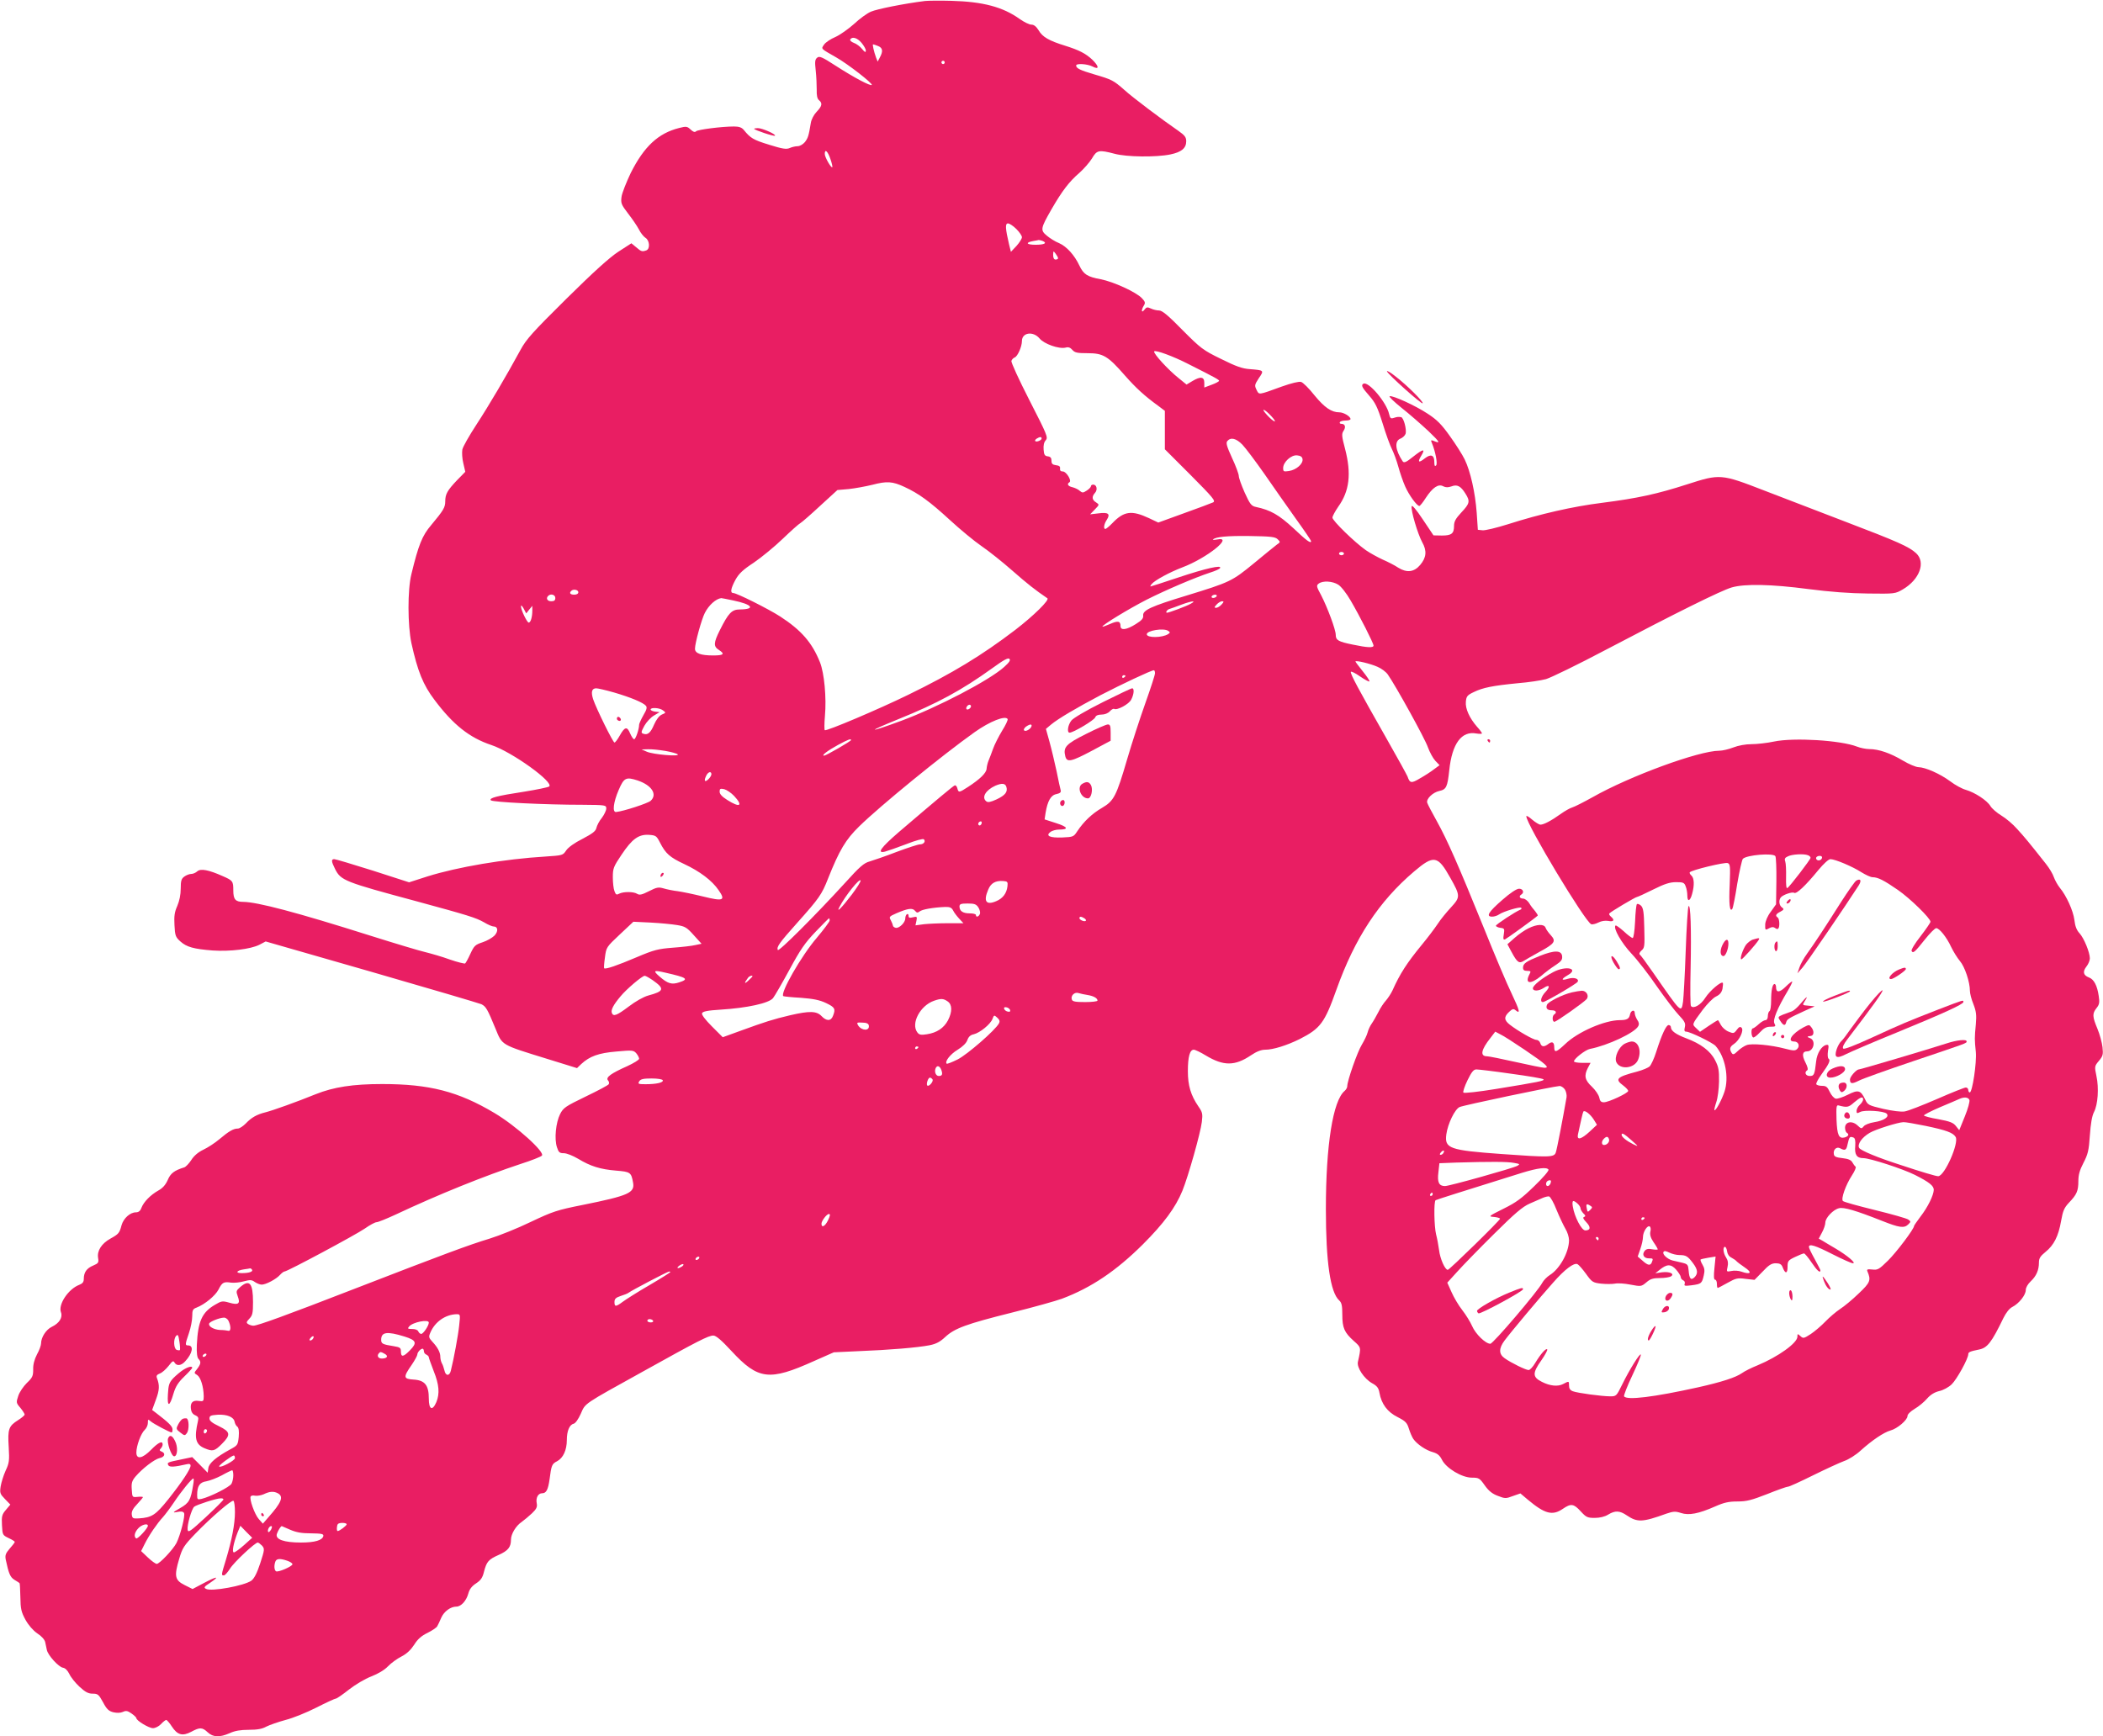 <?xml version="1.0" standalone="no"?>
<!DOCTYPE svg PUBLIC "-//W3C//DTD SVG 20010904//EN"
 "http://www.w3.org/TR/2001/REC-SVG-20010904/DTD/svg10.dtd">
<svg version="1.0" xmlns="http://www.w3.org/2000/svg"
 width="1280pt" height="1057pt" viewBox="0 0 1280 1057"
 preserveAspectRatio="xMidYMid meet">
<g transform="translate(0,1057) scale(0.1,-0.1)"
fill="#e91e63" stroke="none">
<path d="M5630 10564 c-128 -16 -292 -49 -329 -65 -24 -10 -70 -44 -103 -75
-34 -30 -84 -66 -113 -79 -29 -12 -60 -33 -69 -46 -19 -28 -23 -23 73 -78 71
-40 225 -160 217 -168 -8 -8 -105 43 -220 117 -83 54 -99 60 -112 49 -14 -11
-15 -25 -9 -79 4 -36 6 -88 6 -116 -1 -35 3 -55 14 -64 22 -18 19 -36 -15 -71
-17 -18 -32 -47 -35 -68 -13 -79 -17 -91 -36 -116 -12 -14 -31 -25 -44 -25
-13 0 -35 -5 -48 -11 -20 -9 -43 -6 -126 20 -97 30 -113 40 -153 89 -13 16
-29 22 -60 22 -76 0 -221 -19 -231 -29 -8 -8 -18 -4 -33 10 -21 20 -27 21 -70
10 -128 -32 -214 -113 -295 -274 -27 -57 -53 -122 -56 -145 -5 -39 -2 -47 40
-102 25 -32 55 -76 66 -97 10 -21 29 -44 40 -51 25 -15 29 -67 5 -76 -25 -9
-31 -8 -62 19 l-29 24 -79 -51 c-55 -36 -152 -124 -317 -287 -204 -202 -244
-246 -279 -311 -86 -158 -193 -340 -269 -456 -43 -66 -82 -134 -85 -151 -3
-18 -1 -55 6 -83 l12 -52 -50 -51 c-59 -62 -72 -85 -72 -129 0 -37 -11 -55
-86 -145 -54 -63 -77 -120 -120 -298 -24 -96 -23 -311 0 -420 38 -171 71 -254
141 -346 113 -151 213 -230 345 -274 127 -42 387 -230 352 -253 -8 -5 -75 -19
-150 -31 -170 -26 -218 -39 -204 -53 11 -11 328 -27 560 -27 139 -1 142 -2
142 -23 0 -11 -12 -37 -27 -57 -16 -19 -30 -47 -33 -61 -4 -19 -23 -34 -84
-66 -50 -25 -87 -52 -100 -71 -20 -30 -22 -30 -125 -37 -251 -15 -537 -64
-719 -121 l-112 -36 -220 71 c-121 38 -227 70 -235 70 -20 0 -19 -13 5 -61 35
-69 59 -78 490 -194 320 -87 366 -101 417 -130 23 -14 49 -25 58 -25 26 0 29
-29 5 -55 -13 -13 -45 -32 -73 -41 -45 -15 -51 -21 -74 -70 -13 -29 -28 -56
-32 -59 -5 -2 -47 8 -93 24 -46 17 -113 36 -149 45 -35 8 -185 53 -334 100
-452 143 -688 205 -775 206 -47 0 -60 15 -60 70 0 56 -3 60 -65 87 -85 38
-134 47 -154 29 -10 -9 -26 -16 -37 -16 -11 0 -30 -7 -42 -16 -18 -13 -22 -25
-22 -73 0 -38 -8 -75 -21 -106 -17 -38 -20 -62 -17 -117 3 -64 7 -73 36 -99
38 -34 81 -46 197 -55 106 -7 230 8 284 35 l38 20 644 -185 c354 -102 655
-191 669 -197 28 -14 37 -30 86 -149 42 -102 30 -96 312 -183 l184 -57 26 25
c51 47 105 67 214 76 97 9 104 8 121 -11 9 -11 17 -26 17 -33 0 -7 -33 -27
-72 -45 -99 -44 -132 -68 -118 -86 7 -7 9 -18 5 -24 -3 -6 -67 -40 -140 -75
-124 -60 -136 -68 -156 -107 -26 -52 -36 -151 -19 -202 10 -31 16 -36 42 -36
17 0 55 -15 87 -34 76 -46 135 -64 231 -72 87 -7 92 -11 103 -72 12 -63 -25
-80 -307 -137 -155 -31 -180 -39 -315 -103 -80 -39 -193 -84 -251 -102 -126
-38 -284 -97 -816 -303 -425 -165 -596 -227 -622 -227 -10 0 -24 5 -32 10 -12
8 -11 13 8 33 19 20 22 34 22 101 0 115 -21 140 -77 92 -26 -23 -27 -26 -16
-57 17 -45 5 -55 -51 -39 -42 12 -48 11 -88 -13 -79 -46 -103 -101 -110 -244
-2 -48 2 -77 10 -85 17 -17 15 -31 -8 -61 -20 -25 -20 -25 1 -38 21 -15 38
-71 39 -128 0 -31 -2 -33 -30 -29 -37 6 -53 -11 -48 -49 2 -18 11 -32 26 -38
18 -8 22 -15 17 -35 -24 -104 -15 -143 40 -166 50 -21 61 -18 105 26 56 56 53
74 -17 108 -42 20 -58 33 -58 47 0 17 8 20 50 23 57 3 98 -14 103 -43 2 -11 9
-25 17 -30 8 -7 11 -27 8 -62 -5 -49 -7 -52 -52 -76 -86 -47 -129 -84 -133
-114 l-4 -28 -47 48 -47 47 -71 -15 c-79 -16 -84 -18 -74 -35 7 -12 39 -10
108 6 20 5 27 2 27 -8 0 -21 -54 -102 -136 -205 -77 -96 -100 -111 -179 -116
-36 -2 -40 0 -43 24 -2 18 7 36 33 63 19 20 35 40 35 42 0 3 -15 4 -33 2 -32
-3 -32 -3 -35 45 -3 39 1 53 23 79 42 49 115 105 146 112 32 6 39 30 12 40
-12 5 -14 9 -5 18 7 7 12 18 12 25 0 25 -26 13 -70 -32 -53 -54 -90 -61 -90
-17 0 41 28 117 51 138 10 9 19 28 19 42 0 23 1 24 17 10 17 -15 117 -68 128
-68 3 0 5 9 5 19 0 18 -23 41 -99 99 l-25 19 23 63 c22 59 23 88 6 132 -5 13
0 20 18 27 14 5 37 26 53 46 23 30 29 34 36 21 13 -23 41 -20 65 7 45 48 54
97 18 97 -19 0 -19 5 5 75 11 32 20 78 20 102 0 38 4 45 26 53 51 20 114 72
134 110 22 44 32 49 77 42 18 -2 53 1 77 8 38 10 48 10 67 -4 13 -9 32 -16 42
-16 25 0 88 33 111 59 11 12 23 21 28 21 17 0 433 223 488 261 31 22 63 39 72
39 9 0 61 21 115 46 266 125 540 235 763 309 63 20 121 43 128 50 22 20 -156
181 -289 260 -220 131 -395 176 -683 176 -178 0 -295 -18 -405 -62 -113 -46
-261 -99 -305 -110 -53 -13 -86 -32 -120 -68 -17 -17 -38 -31 -49 -31 -26 0
-54 -16 -112 -65 -27 -23 -72 -52 -98 -64 -31 -15 -57 -37 -73 -63 -14 -21
-33 -41 -42 -44 -61 -19 -84 -36 -101 -77 -13 -29 -30 -49 -57 -64 -48 -27
-89 -69 -103 -105 -7 -20 -18 -28 -34 -28 -35 0 -75 -36 -87 -78 -13 -49 -18
-54 -68 -82 -54 -30 -82 -74 -75 -117 5 -29 2 -33 -30 -47 -39 -16 -57 -41
-57 -81 0 -19 -7 -28 -27 -36 -67 -25 -130 -120 -112 -167 12 -32 -10 -67 -56
-89 -35 -17 -65 -64 -65 -101 0 -12 -11 -42 -25 -67 -16 -31 -24 -62 -23 -91
0 -40 -4 -50 -39 -83 -21 -21 -45 -56 -52 -79 -13 -39 -13 -42 13 -72 14 -17
26 -36 26 -41 0 -5 -18 -20 -40 -34 -57 -36 -64 -54 -57 -163 5 -84 3 -98 -19
-145 -13 -29 -26 -71 -30 -95 -6 -40 -4 -46 26 -77 l33 -34 -27 -32 c-24 -28
-27 -39 -24 -93 3 -60 4 -61 41 -79 20 -9 37 -20 37 -23 0 -4 -14 -22 -31 -41
-25 -29 -29 -41 -24 -67 18 -85 27 -107 53 -123 15 -9 29 -18 31 -20 2 -1 4
-40 5 -85 1 -72 5 -90 31 -138 19 -34 46 -65 72 -83 25 -16 45 -38 48 -53 3
-13 7 -34 10 -47 6 -33 72 -105 98 -109 14 -2 28 -16 39 -38 9 -20 37 -55 62
-78 35 -32 53 -42 80 -42 32 0 37 -5 63 -52 22 -42 35 -54 62 -61 22 -5 43 -5
59 2 19 9 29 7 53 -10 16 -11 29 -24 29 -28 0 -15 76 -61 101 -61 14 0 36 11
49 25 13 14 27 25 32 25 4 0 20 -18 34 -40 34 -52 65 -60 118 -32 52 28 67 28
100 -3 33 -31 74 -32 135 -5 30 14 65 20 115 20 52 0 81 5 108 20 20 10 72 28
116 40 44 11 128 45 187 75 59 30 113 55 119 55 6 0 42 25 80 55 40 31 97 65
136 80 41 16 80 39 101 61 19 20 56 47 82 60 33 17 57 40 78 72 21 34 44 54
81 72 28 14 55 32 59 40 5 8 16 32 25 53 17 38 57 67 92 67 28 0 60 35 72 78
7 27 21 46 47 63 29 19 40 34 49 72 16 61 27 74 90 102 56 25 74 47 74 92 0
35 30 85 66 109 15 11 43 34 62 52 27 26 33 38 29 60 -7 34 8 62 33 62 25 0
36 22 45 85 11 85 14 94 46 110 37 20 59 68 59 129 0 55 16 93 41 99 12 3 29
28 44 61 29 66 10 53 380 258 336 187 397 218 427 218 16 0 49 -28 110 -94
163 -176 230 -184 503 -61 l120 53 150 7 c186 7 363 22 433 36 40 8 64 21 95
50 57 53 127 79 407 149 132 33 268 71 303 84 179 67 331 170 493 331 127 127
199 224 241 327 35 86 110 351 118 418 6 50 4 59 -21 95 -46 67 -64 127 -64
214 0 89 12 131 36 131 9 0 42 -16 73 -35 108 -65 177 -65 275 1 34 23 62 34
87 34 48 0 131 26 210 65 125 64 151 97 223 300 113 316 259 538 473 720 120
102 144 98 220 -38 62 -110 62 -118 5 -180 -27 -29 -64 -74 -82 -102 -18 -27
-61 -84 -95 -125 -92 -112 -134 -177 -180 -280 -9 -19 -27 -46 -39 -60 -13
-14 -34 -45 -46 -70 -13 -25 -31 -57 -41 -71 -10 -14 -21 -38 -25 -54 -4 -16
-20 -49 -35 -74 -26 -41 -89 -220 -89 -254 0 -8 -7 -20 -16 -28 -71 -59 -114
-330 -114 -719 0 -323 27 -507 81 -556 15 -14 19 -31 19 -86 0 -81 12 -109 70
-161 45 -40 45 -38 25 -127 -8 -34 37 -102 86 -130 30 -16 40 -29 45 -58 12
-68 48 -117 110 -148 49 -25 58 -35 69 -70 7 -23 19 -51 27 -63 23 -33 78 -70
120 -81 27 -8 41 -19 55 -47 26 -51 121 -108 181 -108 43 0 48 -3 79 -47 24
-34 47 -52 80 -64 43 -17 49 -17 91 -1 l46 16 45 -38 c104 -87 150 -99 213
-56 50 34 66 32 109 -15 33 -36 41 -40 85 -40 31 0 61 7 82 20 43 26 70 25
114 -5 64 -43 95 -42 241 11 42 14 54 15 88 4 48 -16 107 -5 209 40 54 24 83
30 135 30 56 0 86 8 181 45 62 25 119 45 126 45 7 -1 76 31 153 69 77 38 162
77 189 87 27 9 72 37 101 64 70 63 140 110 181 122 42 11 104 64 104 88 0 11
18 28 44 44 24 14 58 42 75 62 22 25 46 39 74 46 24 5 57 23 76 41 31 30 101
156 101 184 0 12 11 17 66 28 50 10 76 43 148 192 16 32 36 58 54 67 41 21 82
73 82 103 0 15 12 36 30 53 34 32 50 68 50 114 0 26 8 39 40 65 51 41 79 96
95 189 11 62 19 80 48 111 47 49 57 71 57 131 0 38 8 67 31 111 27 52 33 75
39 167 5 71 13 119 25 142 24 46 31 146 15 220 -12 58 -12 60 15 92 24 29 27
38 22 83 -3 28 -17 79 -31 113 -31 74 -32 92 -5 126 17 21 19 34 13 73 -9 63
-29 102 -60 113 -34 13 -39 35 -15 66 12 15 21 37 21 50 0 36 -36 124 -63 153
-17 18 -27 43 -31 80 -7 57 -49 149 -89 197 -13 16 -29 45 -36 64 -6 19 -28
56 -49 82 -104 132 -131 164 -174 211 -25 29 -69 66 -96 82 -28 17 -58 43 -67
58 -21 35 -95 83 -150 99 -22 6 -65 29 -95 52 -62 46 -151 85 -193 86 -15 0
-58 18 -95 40 -75 45 -147 70 -204 70 -21 0 -55 7 -75 15 -100 39 -385 56
-505 31 -42 -9 -104 -16 -137 -16 -37 0 -80 -8 -111 -20 -28 -11 -67 -20 -86
-20 -123 0 -544 -154 -771 -283 -54 -30 -109 -58 -123 -62 -14 -4 -46 -22 -71
-40 -57 -41 -103 -65 -123 -65 -8 0 -31 14 -51 31 -19 17 -35 26 -35 20 0 -48
358 -643 395 -657 7 -3 27 2 43 10 19 10 42 13 61 10 33 -7 41 5 16 26 -8 7
-13 15 -10 19 5 9 160 101 169 101 4 0 48 20 98 45 70 35 102 45 140 45 43 0
50 -3 58 -26 6 -14 10 -39 10 -55 0 -41 17 -36 29 9 15 53 13 97 -4 112 -8 7
-13 16 -10 20 8 13 213 63 231 56 15 -6 16 -19 12 -129 -6 -118 0 -174 16
-149 4 6 18 75 30 153 13 77 29 146 34 151 24 24 186 37 198 16 4 -7 7 -75 6
-152 l-2 -141 -32 -45 c-20 -26 -33 -58 -34 -77 -1 -37 0 -37 27 -22 14 7 24
7 33 0 7 -6 16 -8 19 -4 11 10 8 61 -3 68 -16 10 -12 21 16 35 22 12 24 16 10
26 -17 12 -21 42 -8 60 11 16 70 37 82 29 14 -9 70 44 147 138 33 40 63 67 74
67 28 0 135 -45 189 -80 26 -16 56 -30 68 -30 32 0 69 -19 153 -77 74 -51 199
-173 199 -194 0 -5 -27 -45 -61 -89 -34 -43 -58 -83 -54 -89 9 -16 19 -8 81
70 30 38 61 69 69 69 19 0 64 -56 91 -115 13 -27 37 -66 53 -85 30 -35 61
-128 61 -182 0 -15 9 -51 21 -80 17 -44 20 -66 15 -123 -8 -83 -8 -93 0 -169
6 -63 -21 -246 -37 -246 -5 0 -9 7 -9 15 0 8 -7 15 -15 15 -8 0 -86 -31 -175
-70 -88 -38 -177 -73 -198 -76 -23 -3 -72 3 -130 16 -88 21 -94 23 -110 58
-27 56 -42 60 -105 28 -30 -15 -63 -26 -73 -24 -11 2 -27 20 -37 41 -14 30
-22 37 -46 37 -17 0 -33 4 -36 10 -3 5 12 33 33 62 44 60 55 85 42 93 -6 4 -7
24 -4 47 6 35 5 40 -11 37 -28 -6 -56 -51 -61 -100 -9 -82 -13 -89 -39 -89
-25 0 -35 23 -15 35 6 4 2 22 -11 47 -23 45 -19 68 10 68 40 0 55 65 19 80
-22 8 -21 11 4 14 19 2 21 29 4 51 -14 19 -14 19 -51 0 -69 -38 -100 -85 -55
-85 26 0 37 -27 19 -45 -12 -12 -23 -12 -73 1 -86 23 -205 34 -235 22 -14 -5
-39 -21 -54 -36 -23 -22 -29 -24 -37 -12 -15 24 -12 38 14 55 33 22 62 83 46
99 -8 8 -16 5 -29 -13 -17 -23 -21 -23 -50 -11 -18 7 -39 26 -47 41 -8 16 -16
29 -18 29 -2 0 -28 -16 -56 -35 l-53 -36 -23 22 c-26 25 -28 20 39 111 28 37
64 74 82 82 23 11 34 25 39 47 3 18 4 34 2 36 -10 11 -79 -48 -106 -90 -28
-45 -73 -70 -88 -51 -4 5 -5 108 -2 229 5 235 0 398 -13 378 -4 -7 -12 -130
-17 -275 -5 -145 -13 -282 -16 -305 -11 -72 -9 -73 -182 176 -40 58 -77 108
-82 111 -5 3 0 14 11 24 19 16 20 26 17 136 -2 97 -6 123 -20 137 -10 9 -21
13 -25 9 -4 -4 -9 -52 -11 -106 -3 -59 -9 -100 -15 -100 -5 0 -30 18 -54 41
-25 22 -47 38 -50 35 -16 -15 36 -106 97 -171 36 -38 106 -128 155 -200 50
-71 109 -149 133 -174 36 -38 42 -50 37 -73 -5 -21 -3 -28 8 -28 23 0 161 -67
179 -87 59 -67 83 -192 54 -279 -17 -51 -54 -119 -61 -112 -2 2 3 24 11 48 9
25 16 81 17 126 1 69 -3 90 -24 130 -28 56 -88 101 -177 134 -61 23 -92 45
-92 67 0 7 -6 13 -14 13 -15 0 -42 -58 -76 -165 -12 -38 -30 -77 -39 -86 -9
-9 -43 -23 -76 -32 -126 -33 -138 -46 -85 -85 17 -13 30 -27 30 -33 0 -13
-119 -69 -148 -69 -17 0 -24 7 -28 29 -4 17 -24 46 -45 66 -43 40 -49 67 -24
115 l16 30 -51 0 c-27 0 -50 4 -50 9 0 16 70 71 98 76 108 21 272 98 293 138
7 12 5 24 -6 39 -8 13 -15 31 -15 41 0 24 -24 17 -29 -9 -5 -26 -19 -34 -62
-34 -92 0 -257 -72 -333 -146 -53 -50 -66 -54 -66 -20 0 32 -12 39 -36 21 -26
-20 -42 -18 -49 5 -3 11 -14 20 -24 20 -18 0 -112 54 -161 92 -36 28 -37 48
-5 78 20 19 27 21 40 10 30 -25 25 -2 -24 101 -28 57 -104 237 -169 399 -160
394 -223 536 -286 650 -29 52 -56 103 -59 113 -8 23 33 63 73 72 43 9 50 24
61 126 17 163 75 241 165 224 19 -3 34 -3 34 1 0 3 -13 22 -30 40 -46 53 -72
110 -68 152 3 33 8 40 48 59 55 27 115 39 268 54 64 5 142 17 172 25 30 9 195
89 365 179 424 223 700 360 765 379 79 23 240 20 468 -10 131 -17 252 -26 362
-27 164 -2 165 -2 213 26 101 60 139 164 80 219 -43 40 -113 71 -433 193 -162
62 -384 147 -492 189 -263 102 -269 102 -468 38 -183 -59 -301 -85 -520 -113
-176 -22 -374 -67 -571 -130 -70 -22 -140 -39 -156 -37 l-28 3 -7 104 c-9 122
-38 252 -73 324 -14 29 -54 92 -90 142 -51 72 -79 100 -136 137 -74 49 -212
112 -231 106 -6 -2 27 -34 73 -71 46 -36 120 -101 164 -142 72 -69 76 -78 26
-57 -11 4 -13 1 -6 -14 22 -53 36 -127 26 -137 -8 -8 -11 -2 -11 21 0 42 -21
50 -56 23 -39 -31 -48 -26 -24 14 28 46 13 44 -50 -6 -41 -33 -54 -38 -62 -28
-46 69 -52 124 -14 139 13 5 27 18 31 29 8 26 -12 101 -28 102 -19 2 -21 2
-44 -5 -18 -6 -22 -2 -28 23 -15 71 -127 203 -157 185 -15 -9 -8 -23 36 -73
36 -41 50 -68 81 -167 20 -66 46 -137 57 -158 11 -22 29 -70 39 -107 10 -37
29 -92 42 -121 23 -52 71 -118 86 -118 4 0 22 22 39 49 42 64 77 87 106 71 16
-8 29 -8 50 -1 35 14 57 2 85 -43 30 -47 27 -61 -24 -115 -35 -38 -45 -55 -45
-83 0 -46 -15 -58 -74 -58 l-51 1 -65 97 c-41 62 -66 90 -68 80 -5 -27 37
-168 64 -218 30 -53 26 -94 -12 -139 -37 -44 -81 -49 -133 -17 -22 15 -66 37
-96 50 -30 14 -76 39 -102 57 -67 47 -203 179 -203 198 0 9 16 38 35 66 69 96
81 201 42 352 -21 79 -22 92 -9 111 15 23 9 42 -14 42 -8 0 -12 5 -9 10 3 6
19 10 36 10 16 0 29 4 29 9 0 16 -42 41 -68 41 -48 0 -90 29 -151 103 -33 42
-70 79 -82 82 -12 4 -58 -7 -117 -28 -146 -53 -138 -52 -154 -20 -13 26 -12
31 14 71 33 48 32 48 -55 55 -45 3 -83 16 -175 62 -111 54 -123 64 -235 176
-86 88 -123 119 -142 119 -13 0 -36 5 -50 12 -22 10 -27 9 -40 -8 -18 -23 -20
-2 -3 26 10 16 9 23 -12 45 -35 37 -173 100 -250 115 -82 15 -105 30 -130 83
-30 64 -78 117 -124 137 -23 9 -56 30 -74 45 -41 34 -39 44 28 161 64 111 108
169 170 222 27 24 61 63 76 87 30 52 42 54 138 29 73 -20 254 -22 340 -4 67
14 96 38 96 80 0 25 -9 36 -47 63 -99 68 -281 205 -330 250 -66 58 -76 63
-182 94 -85 25 -111 37 -111 54 0 15 69 10 100 -6 42 -22 40 1 -2 42 -41 38
-80 58 -166 85 -97 30 -137 53 -160 93 -15 24 -29 35 -44 35 -13 0 -44 15 -71
34 -103 74 -225 106 -417 111 -69 2 -141 1 -160 -1z m-386 -255 c14 -17 26
-38 26 -47 -1 -13 -6 -11 -23 10 -12 15 -35 32 -50 37 -16 6 -25 15 -22 21 12
19 43 10 69 -21z m100 -19 c29 -11 32 -32 11 -70 l-13 -25 -10 25 c-13 36 -23
80 -18 80 3 0 16 -4 30 -10z m406 -100 c0 -5 -4 -10 -10 -10 -5 0 -10 5 -10
10 0 6 5 10 10 10 6 0 10 -4 10 -10z m-696 -587 c9 -25 14 -48 12 -51 -7 -7
-46 61 -46 81 0 33 18 17 34 -30z m1132 -427 c19 -19 34 -41 34 -50 0 -9 -15
-33 -33 -53 l-34 -36 -11 44 c-23 98 -25 129 -7 129 9 0 32 -15 51 -34z m158
-72 c33 -13 14 -24 -41 -24 -57 0 -64 14 -13 23 14 2 28 5 32 6 3 0 13 -2 22
-5z m96 -106 c0 -4 -7 -8 -15 -8 -10 0 -15 10 -15 28 1 26 1 26 15 8 8 -11 15
-23 15 -28z m-113 -488 c28 -34 119 -66 159 -56 17 5 29 0 41 -14 15 -17 30
-20 94 -20 94 0 123 -18 226 -136 67 -76 119 -124 206 -187 l37 -28 0 -117 0
-117 156 -156 c138 -139 154 -158 138 -167 -11 -5 -90 -35 -177 -66 l-157 -57
-57 27 c-105 49 -152 43 -222 -30 -19 -20 -39 -36 -43 -36 -13 0 -9 29 8 55
24 37 10 48 -50 40 l-51 -6 29 30 c28 29 28 29 7 43 -25 15 -27 35 -6 58 17
19 10 50 -11 50 -8 0 -14 -4 -14 -10 0 -5 -11 -17 -25 -26 -23 -15 -27 -15
-43 -2 -9 9 -29 18 -44 22 -28 6 -36 20 -19 30 16 10 -19 66 -40 66 -13 0 -19
6 -17 18 2 12 -5 18 -24 20 -22 3 -28 9 -28 27 0 17 -6 25 -22 27 -19 2 -24
10 -26 41 -2 26 2 45 13 57 15 17 9 32 -99 243 -65 127 -113 232 -110 240 3 9
12 18 20 21 18 7 44 66 44 100 0 52 68 62 107 16z m908 -157 c167 -84 185 -95
185 -101 0 -4 -20 -15 -45 -24 l-45 -17 0 29 c0 37 -23 40 -73 10 l-35 -21
-48 39 c-63 50 -156 151 -149 163 7 10 115 -29 210 -78z m525 -347 c0 -5 -16
5 -35 24 -19 19 -35 38 -35 44 0 5 16 -5 35 -24 19 -19 35 -38 35 -44z m-1420
-105 c0 -11 -31 -24 -39 -16 -3 3 1 10 9 15 19 12 30 12 30 1z m1222 -38 c20
-21 80 -101 134 -178 53 -77 139 -199 190 -271 52 -72 94 -134 94 -138 0 -17
-26 1 -107 78 -89 82 -139 111 -229 130 -28 6 -36 17 -68 87 -20 45 -36 90
-36 101 0 12 -18 61 -41 110 -33 72 -38 92 -29 103 21 25 54 17 92 -22z m366
-88 c4 -28 -37 -65 -82 -72 -33 -5 -36 -4 -36 18 0 36 49 81 85 77 21 -2 31
-9 33 -23z m-2423 -169 c87 -40 154 -89 276 -201 63 -58 150 -130 194 -160 44
-30 128 -97 187 -149 90 -79 138 -117 213 -168 14 -10 -82 -105 -195 -192
-203 -155 -384 -265 -653 -396 -178 -87 -496 -222 -507 -215 -3 2 -3 41 1 87
10 111 -4 260 -30 326 -48 120 -113 195 -242 279 -73 47 -265 143 -286 143
-20 0 -15 28 13 80 21 38 45 61 112 105 47 32 126 97 176 145 50 48 98 91 108
96 9 5 63 52 120 105 l105 96 69 6 c38 4 103 16 144 26 88 23 122 21 195 -13z
m2272 -319 c17 -16 16 -18 -5 -32 -12 -9 -75 -60 -140 -114 -134 -110 -145
-115 -412 -197 -214 -65 -266 -89 -262 -121 2 -17 -8 -29 -45 -52 -57 -36 -93
-40 -93 -12 0 31 -16 34 -65 12 -25 -11 -45 -18 -45 -15 0 10 159 107 268 163
119 60 292 134 389 166 29 9 56 21 59 27 13 21 -88 -2 -253 -57 -90 -30 -167
-55 -170 -55 -3 0 0 7 7 15 19 23 110 72 186 101 149 56 318 191 212 170 -17
-3 -29 -3 -25 0 16 16 85 23 224 21 130 -2 155 -5 170 -20z m403 -87 c0 -5 -7
-10 -15 -10 -8 0 -15 5 -15 10 0 6 7 10 15 10 8 0 15 -4 15 -10z m-35 -189
c17 -10 50 -52 76 -97 54 -92 139 -259 139 -274 0 -14 -36 -13 -126 6 -89 18
-104 27 -104 60 0 31 -50 165 -88 239 -30 55 -31 61 -15 73 25 18 83 15 118
-7z m-4625 -46 c0 -9 -9 -15 -25 -15 -24 0 -32 10 -18 23 12 13 43 7 43 -8z
m-140 -35 c0 -15 -7 -20 -25 -20 -24 0 -34 18 -18 33 15 15 43 7 43 -13z
m4025 10 c-3 -5 -13 -10 -21 -10 -8 0 -12 5 -9 10 3 6 13 10 21 10 8 0 12 -4
9 -10z m-2943 -25 c117 -24 140 -54 41 -55 -49 0 -69 -21 -122 -127 -38 -76
-39 -98 -6 -119 39 -25 30 -34 -34 -34 -76 0 -111 13 -111 41 0 34 40 179 60
218 24 47 67 86 100 90 3 0 35 -6 72 -14z m2784 -21 c-24 -14 -132 -54 -143
-54 -11 0 0 19 15 23 9 3 42 14 72 26 65 24 97 27 56 5z m189 -4 c-10 -11 -25
-20 -33 -20 -12 0 -12 4 3 20 10 11 25 20 33 20 12 0 12 -4 -3 -20z m-4214
-31 l19 23 0 -28 c0 -40 -10 -74 -22 -74 -10 0 -48 78 -47 100 0 8 7 2 16 -14
l16 -30 18 23z m3889 -129 c13 -9 13 -11 0 -20 -36 -23 -130 -24 -130 -1 0 23
102 39 130 21z m-998 -220 c-91 -82 -406 -246 -627 -328 -206 -76 -215 -70
-15 11 235 95 383 175 569 309 69 50 97 66 105 57 8 -8 -1 -21 -32 -49z m2272
1 c24 -10 52 -31 63 -47 49 -70 227 -392 244 -443 11 -30 31 -67 45 -82 l26
-27 -34 -25 c-18 -14 -56 -39 -85 -55 -53 -32 -62 -30 -76 11 -4 10 -62 116
-130 235 -170 299 -219 390 -215 402 2 5 27 -7 55 -27 29 -20 55 -34 58 -31 3
3 -15 30 -40 61 -25 31 -45 58 -45 60 0 9 92 -13 134 -32z m-1354 -39 c0 -11
-27 -93 -59 -183 -32 -90 -82 -243 -110 -339 -67 -229 -81 -255 -154 -298 -60
-35 -110 -82 -150 -142 -22 -34 -25 -35 -91 -38 -77 -3 -104 10 -72 34 11 8
34 14 50 14 63 0 57 16 -15 39 l-71 23 6 40 c12 72 32 108 66 114 22 5 29 11
26 23 -3 9 -14 61 -25 116 -12 55 -31 136 -43 179 l-22 79 31 26 c43 36 155
102 303 180 123 64 308 151 323 151 4 0 7 -8 7 -18z m-180 -16 c0 -3 -4 -8
-10 -11 -5 -3 -10 -1 -10 4 0 6 5 11 10 11 6 0 10 -2 10 -4z m-3114 -101 c103
-30 179 -62 195 -81 9 -10 5 -24 -15 -58 -14 -25 -26 -51 -26 -58 0 -27 -21
-88 -30 -88 -6 0 -16 16 -25 36 -18 44 -33 40 -63 -14 -13 -23 -27 -42 -32
-42 -9 0 -111 207 -130 264 -14 44 -8 66 19 66 10 0 58 -11 107 -25z m2174
-84 c0 -12 -20 -25 -27 -18 -7 7 6 27 18 27 5 0 9 -4 9 -9z m-1875 -25 c19
-14 19 -15 -7 -26 -17 -8 -33 -30 -47 -61 -21 -50 -39 -66 -67 -55 -13 5 -12
11 8 48 13 23 39 51 58 62 l35 21 -27 3 c-16 2 -28 8 -28 13 0 14 54 11 75 -5z
m2098 -53 c3 -5 -12 -37 -34 -72 -21 -35 -46 -84 -55 -110 -9 -25 -21 -57 -27
-71 -6 -14 -11 -36 -12 -49 -1 -26 -40 -64 -114 -112 -54 -35 -57 -35 -64 -8
-3 12 -10 20 -16 18 -10 -4 -105 -83 -340 -284 -110 -95 -137 -132 -84 -119
15 4 73 24 128 45 58 23 103 35 108 30 13 -13 -1 -31 -24 -31 -11 0 -75 -21
-142 -46 -67 -26 -141 -51 -164 -58 -34 -9 -60 -31 -150 -131 -181 -198 -404
-421 -409 -408 -8 19 9 43 117 164 135 151 151 174 189 271 69 173 107 237
190 318 128 125 501 430 702 573 93 66 187 103 201 80z m145 -45 c-6 -17 -36
-34 -45 -24 -4 4 1 14 11 22 24 17 39 18 34 2z m-1098 -83 c0 -7 -153 -95
-164 -95 -19 0 20 30 84 65 63 34 80 40 80 30z m-1131 -66 c36 -6 71 -16 76
-21 15 -15 -149 -1 -188 16 l-32 14 39 1 c22 1 69 -4 105 -10z m281 -142 c0
-8 -9 -22 -20 -32 -22 -20 -27 -7 -10 26 12 22 30 25 30 6z m-449 -38 c86 -29
122 -85 79 -124 -17 -15 -163 -63 -210 -68 -24 -3 -17 59 16 135 32 74 44 80
115 57z m2244 -38 c10 -31 -6 -52 -59 -77 -37 -17 -53 -20 -63 -12 -30 24 -4
68 55 95 40 17 60 15 67 -6z m-1657 -56 c57 -61 36 -74 -41 -25 -32 20 -47 36
-47 51 0 18 4 20 28 15 15 -4 42 -22 60 -41z m1506 -170 c-4 -8 -10 -12 -15
-9 -11 6 -2 24 11 24 5 0 7 -7 4 -15z m-1957 -114 c34 -67 60 -90 148 -131 94
-44 169 -100 209 -159 44 -63 29 -69 -96 -38 -57 14 -125 28 -153 32 -27 3
-66 11 -86 17 -31 9 -42 7 -89 -17 -43 -22 -58 -25 -72 -16 -22 14 -83 14
-109 1 -16 -9 -21 -7 -29 15 -6 15 -10 53 -10 85 0 54 4 64 53 137 64 96 104
125 167 121 42 -3 46 -6 67 -47z m6987 -77 c9 -3 16 -10 16 -16 0 -10 -126
-174 -141 -184 -7 -4 -9 21 -8 68 1 40 -1 82 -5 94 -6 16 -2 23 16 31 25 13
97 17 122 7z m86 -13 c0 -14 -18 -23 -30 -16 -6 4 -8 11 -5 16 8 12 35 12 35
0z m-5905 -226 c-65 -85 -97 -116 -75 -75 35 68 123 177 128 160 2 -6 -22 -44
-53 -85z m947 50 c-5 -43 -28 -74 -69 -91 -61 -26 -79 -1 -48 71 16 39 44 55
90 52 27 -2 30 -5 27 -32z m-177 -129 c8 -13 13 -31 9 -40 -7 -17 -24 -22 -24
-6 0 6 -17 10 -38 10 -41 0 -62 14 -62 42 0 15 9 18 50 18 41 0 52 -4 65 -24z
m-154 -18 c6 -13 23 -35 37 -50 l26 -28 -95 0 c-52 0 -117 -3 -145 -6 l-52 -7
6 28 c5 26 3 27 -22 21 -20 -5 -26 -3 -26 9 0 9 -4 13 -10 10 -5 -3 -10 -15
-10 -26 0 -25 -37 -61 -58 -57 -9 2 -17 8 -17 13 -1 6 -6 20 -13 33 -12 21
-10 23 35 43 70 30 97 33 112 15 11 -13 16 -14 29 -4 14 12 81 24 154 27 29 1
40 -4 49 -21z m799 -48 c8 -5 12 -12 9 -15 -8 -8 -39 5 -39 16 0 11 11 11 30
-1z m-1550 -13 c0 -7 -35 -54 -77 -104 -96 -111 -228 -343 -205 -357 4 -2 52
-7 107 -10 76 -6 113 -13 153 -32 54 -26 59 -35 42 -78 -12 -33 -40 -33 -70
-1 -30 31 -73 32 -190 5 -106 -25 -155 -41 -298 -93 l-113 -41 -66 66 c-41 41
-64 72 -60 80 4 11 33 17 114 22 160 10 293 39 318 70 11 14 56 92 100 173 66
122 94 163 159 231 43 45 80 82 82 82 2 0 4 -6 4 -13z m-930 -28 c49 -8 60
-14 102 -61 l48 -53 -38 -8 c-20 -5 -82 -12 -137 -16 -89 -7 -114 -13 -220
-58 -120 -51 -190 -75 -198 -67 -2 2 0 32 5 66 8 62 9 63 91 140 l82 77 105
-5 c58 -3 130 -10 160 -15z m-70 -290 c132 -30 145 -39 84 -59 -45 -15 -70 -8
-119 35 -43 37 -37 41 35 24z m-77 -46 c74 -52 70 -67 -27 -93 -29 -8 -77 -35
-119 -67 -73 -55 -94 -63 -103 -39 -7 18 10 50 53 101 36 44 132 125 147 125
6 0 27 -12 49 -27z m607 24 c0 -2 -12 -14 -27 -28 -24 -22 -24 -13 0 19 8 11
27 17 27 9z m2040 -114 c36 -6 60 -19 60 -34 0 -5 -34 -9 -75 -9 -58 0 -77 3
-81 15 -9 23 16 48 40 40 12 -4 37 -9 56 -12z m-852 -39 c28 -19 29 -62 2
-115 -25 -47 -68 -76 -129 -85 -36 -6 -47 -3 -58 12 -40 54 18 163 102 192 43
15 57 14 83 -4z m380 -52 c3 -9 -2 -13 -14 -10 -9 1 -19 9 -22 16 -3 9 2 13
14 10 9 -1 19 -9 22 -16z m-68 -82 c-22 -41 -192 -189 -251 -219 -34 -17 -65
-29 -67 -26 -13 13 22 58 67 85 31 19 53 41 59 59 7 20 19 31 39 35 37 9 102
61 114 94 9 24 10 24 29 7 14 -13 17 -22 10 -35z m-792 -12 c7 -35 -43 -34
-65 0 -10 17 -8 19 25 17 25 0 38 -6 40 -17z m3993 -149 c131 -89 153 -109
120 -109 -12 0 -91 16 -175 35 -85 19 -164 35 -175 35 -44 0 -37 39 21 112
l29 38 32 -17 c18 -8 84 -51 148 -94z m-3691 17 c0 -3 -4 -8 -10 -11 -5 -3
-10 -1 -10 4 0 6 5 11 10 11 6 0 10 -2 10 -4z m139 -138 c10 -27 6 -38 -15
-38 -17 0 -28 24 -20 45 8 22 25 18 35 -7z m3467 -24 c104 -14 193 -29 198
-34 9 -9 -25 -16 -289 -59 -104 -17 -193 -27 -198 -22 -4 4 7 38 25 75 25 51
37 66 54 66 12 0 107 -11 210 -26z m-5162 -40 c5 -14 -39 -24 -105 -24 -44 0
-48 2 -38 18 8 13 25 17 75 17 38 0 66 -5 68 -11z m1642 5 c7 -12 -22 -46 -32
-37 -8 9 5 48 16 48 5 0 12 -5 16 -11z m3848 -60 c8 -12 13 -34 11 -48 -22
-127 -59 -320 -66 -338 -11 -28 -38 -29 -329 -8 -319 23 -348 34 -337 119 9
66 52 154 81 167 23 11 570 126 608 128 9 1 24 -9 32 -20z m1816 -62 c0 -8 -9
-22 -20 -32 -11 -10 -20 -27 -20 -37 0 -16 3 -17 22 -7 26 14 145 6 161 -10
19 -19 -16 -43 -75 -52 -30 -5 -58 -16 -65 -26 -12 -15 -15 -15 -37 6 -33 31
-76 23 -76 -14 0 -13 5 -27 10 -30 17 -10 11 -22 -12 -29 -36 -9 -46 13 -50
109 -2 76 -1 89 12 86 53 -14 61 -12 95 18 39 33 55 39 55 18z m647 -3 c3 -9
-9 -54 -28 -100 l-34 -84 -20 25 c-16 21 -37 29 -107 42 -49 8 -88 19 -88 23
0 4 44 27 98 50 53 22 106 45 117 50 31 14 55 11 62 -6z m-2286 -120 l19 -31
-45 -42 c-50 -46 -78 -54 -71 -18 17 79 29 133 33 140 7 12 42 -14 64 -49z
m2021 -38 c124 -26 165 -41 181 -67 22 -36 -67 -238 -106 -239 -11 -1 -105 27
-237 71 -131 42 -234 85 -244 101 -13 22 16 64 64 92 35 21 172 64 205 65 11
1 73 -10 137 -23z m-1792 -87 c45 -40 45 -41 10 -24 -40 20 -70 44 -70 57 0
15 15 7 60 -33z m-137 7 c6 -16 -11 -36 -30 -36 -16 0 -17 22 -1 38 16 16 25
15 31 -2z m1489 9 c9 -4 12 -19 10 -50 -5 -54 9 -75 49 -75 40 0 240 -65 314
-102 87 -44 115 -66 115 -91 -1 -33 -36 -105 -81 -163 -21 -28 -39 -54 -39
-57 0 -18 -107 -160 -159 -211 -54 -53 -62 -58 -95 -54 -30 3 -35 1 -30 -11
23 -54 18 -68 -53 -135 -38 -37 -89 -79 -114 -95 -24 -16 -64 -50 -89 -76 -25
-26 -65 -60 -89 -76 -42 -27 -46 -28 -63 -12 -17 15 -18 15 -18 -4 0 -38 -117
-122 -242 -174 -38 -15 -81 -37 -96 -48 -37 -26 -123 -54 -266 -86 -271 -60
-435 -80 -451 -55 -3 5 19 62 50 127 30 64 54 121 52 127 -4 13 -69 -91 -113
-181 -35 -71 -36 -73 -73 -73 -50 0 -200 20 -228 31 -16 6 -23 17 -23 34 0 29
0 29 -36 10 -32 -17 -80 -12 -129 13 -58 29 -59 53 -3 132 23 33 39 63 35 66
-8 8 -39 -27 -73 -83 -14 -24 -32 -43 -40 -43 -17 0 -107 44 -146 72 -36 25
-36 60 -1 107 41 55 219 267 296 353 72 82 126 122 148 113 8 -4 31 -30 52
-59 36 -50 41 -54 92 -60 29 -3 67 -3 84 0 17 4 60 1 95 -6 64 -12 66 -12 97
14 24 21 41 26 82 26 29 0 59 5 67 10 25 16 -8 31 -55 25 l-40 -6 25 20 c45
37 70 38 102 2 15 -17 28 -38 28 -45 0 -8 7 -16 15 -20 8 -3 12 -12 9 -21 -5
-13 1 -14 42 -9 59 8 63 11 74 60 7 29 5 44 -8 66 -9 15 -14 29 -11 31 2 2 24
7 48 11 l43 7 -7 -71 c-5 -48 -4 -70 4 -70 6 0 11 -11 11 -25 0 -14 2 -25 5
-25 3 0 30 14 60 31 50 28 61 31 110 24 l54 -6 49 50 c38 41 55 51 80 51 25 0
35 -6 42 -24 15 -41 30 -41 30 1 0 36 3 41 45 61 25 12 50 22 55 22 5 0 26
-25 46 -55 33 -49 54 -68 54 -48 0 3 -16 34 -35 69 -19 34 -35 67 -35 73 0 22
38 10 144 -44 59 -30 115 -55 124 -55 22 0 -35 48 -108 91 -30 18 -65 38 -77
46 l-23 13 20 38 c11 20 20 47 20 60 0 28 48 79 83 87 29 8 103 -14 260 -76
108 -43 137 -47 162 -22 16 16 16 17 0 29 -9 7 -101 33 -203 58 -102 25 -189
49 -195 55 -13 13 17 98 55 156 17 26 27 50 22 53 -5 4 -14 16 -20 27 -8 14
-25 21 -60 25 -37 4 -50 9 -52 23 -6 28 16 49 38 37 30 -16 38 -12 45 23 11
48 13 51 37 42z m-2497 -94 c-3 -6 -11 -11 -17 -11 -6 0 -6 6 2 15 14 17 26
13 15 -4z m430 -60 c36 -6 38 -8 20 -18 -28 -15 -413 -123 -440 -123 -37 0
-48 23 -40 85 l6 54 102 4 c204 6 313 6 352 -2z m210 -41 c4 -6 -35 -51 -87
-101 -76 -74 -110 -99 -187 -137 -92 -46 -93 -47 -58 -50 21 -2 37 -7 37 -11
0 -10 -308 -311 -318 -311 -17 0 -47 68 -53 120 -4 30 -12 73 -18 95 -12 47
-15 202 -3 209 7 4 165 54 527 167 95 29 150 36 160 19z m12 -85 c-4 -8 -11
-15 -17 -15 -14 0 -13 27 3 33 16 6 21 1 14 -18z m-717 -65 c0 -5 -5 -10 -11
-10 -5 0 -7 5 -4 10 3 6 8 10 11 10 2 0 4 -4 4 -10z m754 -95 c18 -44 43 -96
54 -115 12 -19 22 -51 22 -70 -1 -74 -56 -173 -116 -211 -18 -11 -39 -33 -47
-48 -24 -48 -299 -371 -316 -371 -29 0 -90 59 -111 108 -11 25 -38 69 -60 97
-22 28 -51 77 -65 109 l-26 58 60 66 c33 37 133 140 223 229 129 128 175 167
218 186 30 13 66 29 80 35 14 6 31 10 38 9 8 -1 29 -38 46 -82z m128 38 c10
-9 18 -22 18 -29 0 -7 8 -20 17 -30 14 -13 15 -18 5 -22 -10 -3 -6 -12 13 -32
29 -30 26 -50 -6 -50 -23 0 -66 83 -76 145 -6 39 1 43 29 18z m78 -13 c13 -8
13 -11 -1 -25 -15 -15 -17 -15 -21 9 -6 28 -1 31 22 16z m-4641 -90 c-18 -36
-39 -46 -39 -19 0 17 32 59 45 59 10 0 8 -11 -6 -40z m4971 16 c0 -3 -4 -8
-10 -11 -5 -3 -10 -1 -10 4 0 6 5 11 10 11 6 0 10 -2 10 -4z m35 -83 c-4 -18
1 -37 19 -64 15 -21 26 -41 26 -44 0 -3 -15 -3 -33 0 -24 5 -37 2 -46 -9 -19
-22 -6 -46 24 -46 27 0 28 -1 19 -24 -9 -22 -24 -20 -57 10 l-29 25 16 46 c9
26 16 58 16 73 0 31 27 73 41 64 6 -3 8 -18 4 -31z m-315 -43 c0 -5 -2 -10 -4
-10 -3 0 -8 5 -11 10 -3 6 -1 10 4 10 6 0 11 -4 11 -10z m782 -77 c2 -17 12
-32 27 -39 13 -7 26 -16 30 -21 3 -4 26 -22 50 -38 48 -32 37 -46 -20 -26 -16
6 -44 8 -61 4 -30 -6 -30 -5 -23 26 5 22 2 39 -9 56 -18 27 -21 65 -7 65 5 0
11 -12 13 -27z m-290 -23 c40 0 51 -7 83 -50 29 -39 31 -62 9 -85 -22 -21 -32
-10 -36 40 -3 36 -6 40 -38 48 -19 4 -46 11 -60 14 -31 8 -64 38 -55 52 4 8
15 6 35 -4 16 -8 44 -15 62 -15z m-5967 -20 c-3 -5 -11 -10 -16 -10 -6 0 -7 5
-4 10 3 6 11 10 16 10 6 0 7 -4 4 -10z m-105 -50 c-24 -15 -37 -11 -16 5 11 8
22 12 25 9 3 -3 -1 -9 -9 -14z m-2616 -19 c8 -12 -18 -21 -62 -21 -42 0 -33
16 13 23 17 2 33 5 37 6 4 0 9 -3 12 -8z m2546 -15 c0 -2 -57 -38 -127 -79
-71 -41 -143 -87 -162 -101 -43 -32 -51 -32 -51 -2 0 19 8 27 38 37 20 6 42
15 47 19 16 13 239 130 248 130 4 0 7 -2 7 -4z m-1285 -323 c-6 -60 -33 -206
-51 -277 -8 -34 -32 -33 -39 2 -4 15 -10 35 -16 44 -5 10 -9 27 -9 39 0 26
-16 57 -48 91 -22 24 -24 30 -13 55 28 67 92 111 160 113 23 0 23 -1 16 -67z
m-1406 30 c17 -33 18 -68 1 -64 -8 2 -31 5 -51 5 -38 2 -72 22 -66 39 4 12 62
35 89 36 10 1 21 -7 27 -16z m2586 -3 c3 -5 -3 -10 -14 -10 -12 0 -21 5 -21
10 0 6 6 10 14 10 8 0 18 -4 21 -10z m-1365 -11 c0 -19 -34 -69 -46 -69 -7 0
-14 7 -18 15 -3 9 -18 15 -37 15 -27 0 -30 2 -19 15 22 27 120 46 120 24z
m-148 -85 c73 -23 78 -38 33 -84 -41 -42 -55 -43 -55 -5 0 20 -6 24 -42 30
-69 11 -78 15 -78 39 0 48 35 53 142 20z m-1367 -82 c-2 -3 -11 -2 -20 1 -18
8 -21 67 -2 86 10 10 13 3 19 -36 4 -26 5 -49 3 -51z m810 69 c-3 -6 -11 -11
-17 -11 -6 0 -6 6 2 15 14 17 26 13 15 -4z m675 -76 c0 -9 7 -18 15 -21 8 -4
15 -11 15 -16 0 -5 14 -43 30 -85 33 -82 37 -136 16 -188 -24 -56 -46 -46 -46
21 0 82 -24 112 -93 116 -62 4 -64 14 -11 90 19 28 34 56 34 62 0 14 20 36 32
36 4 0 8 -7 8 -15z m-239 -16 c25 -13 16 -29 -17 -29 -23 0 -32 18 -17 33 8 9
11 9 34 -4z m-1086 -9 c-3 -5 -11 -10 -16 -10 -6 0 -7 5 -4 10 3 6 11 10 16
10 6 0 7 -4 4 -10z m5 -459 c0 -6 -4 -13 -10 -16 -5 -3 -10 1 -10 9 0 9 5 16
10 16 6 0 10 -4 10 -9z m170 -167 c0 -15 -87 -61 -96 -51 -6 5 76 66 89 67 4
0 7 -7 7 -16z m-10 -105 c0 -17 -5 -40 -11 -51 -11 -20 -128 -79 -181 -92 -26
-6 -28 -4 -28 23 0 55 15 78 57 84 21 4 63 20 93 36 30 17 58 30 63 31 4 0 7
-14 7 -31z m-244 -56 c-15 -95 -25 -112 -79 -143 -47 -27 -49 -30 -18 -24 22
5 36 3 41 -6 9 -14 -22 -135 -46 -183 -21 -40 -103 -127 -120 -127 -7 0 -32
18 -54 39 l-41 39 22 44 c27 54 75 124 111 163 15 17 45 57 67 90 41 62 108
145 118 145 3 0 3 -17 -1 -37z m515 -53 c37 -20 23 -56 -59 -148 l-32 -37 -25
28 c-25 28 -59 123 -49 138 3 5 15 7 27 4 12 -2 36 2 52 9 37 18 61 19 86 6z
m-331 -38 c0 -4 -48 -52 -107 -107 -94 -87 -108 -97 -111 -77 -4 29 24 126 40
140 15 12 135 51 161 51 9 1 17 -2 17 -7z m70 -77 c0 -72 -19 -170 -55 -290
-29 -94 -29 -95 -12 -95 6 0 23 19 37 41 23 38 152 159 169 159 4 0 16 -9 26
-19 16 -19 16 -24 -11 -107 -20 -61 -37 -93 -54 -106 -43 -31 -244 -68 -276
-50 -15 8 -12 13 25 37 62 42 42 41 -37 -1 l-70 -37 -48 24 c-60 30 -65 54
-33 161 19 65 29 80 98 152 97 100 221 207 232 200 5 -3 9 -34 9 -69z m680
-74 c0 -8 -43 -41 -55 -41 -7 0 -6 35 2 43 10 10 53 8 53 -2z m-1210 -9 c0
-15 -62 -82 -71 -77 -16 10 -10 38 13 62 20 22 58 32 58 15z m585 -118 c-27
-24 -55 -44 -61 -44 -14 0 -3 56 22 121 l17 41 36 -37 36 -36 -50 -45z m165
95 c-7 -11 -14 -18 -17 -15 -8 8 5 36 17 36 7 0 7 -6 0 -21z m116 -1 c37 -16
69 -22 127 -22 63 -1 77 -3 75 -16 -5 -26 -51 -40 -136 -40 -104 0 -157 19
-147 52 7 21 24 48 30 48 1 0 24 -10 51 -22z m-17 -189 c17 -6 31 -15 31 -21
0 -13 -88 -51 -100 -43 -11 7 -13 35 -4 59 7 19 29 20 73 5z"/>
<path d="M6711 6295 c-100 -50 -178 -96 -190 -111 -22 -28 -28 -74 -11 -74 23
0 150 76 156 93 4 11 16 17 38 17 20 0 40 8 51 20 10 11 21 17 26 15 17 -11
90 28 104 56 17 32 20 69 6 69 -6 0 -86 -38 -180 -85z"/>
<path d="M6610 6102 c-122 -61 -140 -80 -126 -136 10 -39 36 -33 164 35 l112
60 0 49 c0 41 -3 50 -17 50 -10 0 -70 -26 -133 -58z"/>
<path d="M6588 5799 c-36 -20 -9 -89 34 -89 20 0 32 55 18 81 -12 21 -26 23
-52 8z"/>
<path d="M6455 5690 c-8 -13 4 -32 16 -25 12 8 12 35 0 35 -6 0 -13 -4 -16
-10z"/>
<path d="M3756 6202 c-3 -6 -1 -14 5 -17 15 -10 25 3 12 16 -7 7 -13 7 -17 1z"/>
<path d="M4027 5253 c-4 -3 -7 -11 -7 -17 0 -6 5 -5 12 2 6 6 9 14 7 17 -3 3
-9 2 -12 -2z"/>
<path d="M11226 3785 c-3 -9 1 -18 10 -22 19 -7 28 2 21 22 -8 19 -23 19 -31
0z"/>
<path d="M11101 2773 c12 -32 28 -53 40 -53 5 0 -3 18 -17 40 -31 47 -37 50
-23 13z"/>
<path d="M10890 2698 c0 -13 5 -30 10 -38 7 -11 10 -7 10 17 0 17 -4 35 -10
38 -6 3 -10 -4 -10 -17z"/>
<path d="M10140 2681 c-14 -27 9 -40 27 -16 17 24 17 35 -2 35 -8 0 -19 -9
-25 -19z"/>
<path d="M10120 2599 c-10 -18 -9 -20 12 -17 12 2 24 11 26 21 5 24 -25 22
-38 -4z"/>
<path d="M10051 2469 c-20 -32 -27 -59 -16 -59 8 0 47 82 41 87 -3 3 -14 -10
-25 -28z"/>
<path d="M9185 2701 c-81 -33 -195 -98 -195 -111 0 -5 4 -11 9 -15 11 -6 271
134 271 147 0 12 -9 10 -85 -21z"/>
<path d="M1590 1350 c0 -5 5 -10 11 -10 5 0 7 5 4 10 -3 6 -8 10 -11 10 -2 0
-4 -4 -4 -10z"/>
<path d="M4590 9786 c0 -7 122 -48 127 -42 8 8 -77 46 -104 46 -13 0 -23 -2
-23 -4z"/>
<path d="M8442 8309 c6 -18 210 -201 217 -194 7 8 -92 107 -163 162 -32 26
-57 40 -54 32z"/>
<path d="M9055 6060 c3 -5 8 -10 11 -10 2 0 4 5 4 10 0 6 -5 10 -11 10 -5 0
-7 -4 -4 -10z"/>
<path d="M11299 5210 c-9 -5 -51 -65 -94 -132 -98 -155 -160 -249 -206 -313
-20 -27 -41 -66 -47 -85 l-12 -35 31 35 c25 28 263 377 342 500 19 30 12 44
-14 30z"/>
<path d="M9144 5092 c-84 -73 -102 -102 -62 -102 13 0 32 6 43 14 26 18 127
48 134 40 3 -4 2 -8 -4 -11 -31 -12 -149 -90 -150 -98 0 -5 12 -11 27 -13 25
-3 26 -6 21 -39 -5 -29 -3 -35 8 -31 11 5 183 129 198 144 3 2 -5 14 -15 27
-11 12 -28 34 -37 50 -10 15 -26 27 -37 27 -21 0 -27 15 -10 25 19 12 10 35
-14 35 -15 0 -53 -25 -102 -68z"/>
<path d="M10880 5085 c-8 -9 -8 -15 -2 -15 12 0 26 19 19 26 -2 2 -10 -2 -17
-11z"/>
<path d="M9303 4919 c-23 -11 -62 -38 -85 -59 l-43 -38 25 -47 c34 -63 46 -72
73 -55 12 8 55 32 96 55 94 51 104 65 70 102 -14 15 -29 36 -32 46 -9 23 -52
22 -104 -4z"/>
<path d="M10671 4851 c-13 -3 -32 -18 -43 -31 -20 -28 -41 -90 -29 -90 7 0 90
93 105 118 8 13 4 14 -33 3z"/>
<path d="M10483 4816 c-16 -34 -13 -66 7 -66 13 0 30 43 30 76 0 34 -18 30
-37 -10z"/>
<path d="M10807 4833 c-11 -10 -8 -53 3 -53 6 0 10 14 10 30 0 31 -2 35 -13
23z"/>
<path d="M9372 4751 c-84 -34 -102 -46 -102 -72 0 -14 7 -19 25 -19 22 0 24
-3 15 -19 -32 -60 4 -66 69 -13 25 22 65 52 89 67 35 23 42 33 40 54 -4 37
-46 38 -136 2z"/>
<path d="M9821 4710 c13 -22 26 -40 31 -40 13 0 10 12 -12 48 -28 46 -46 40
-19 -8z"/>
<path d="M9455 4653 c-65 -34 -125 -81 -125 -99 0 -19 35 -18 66 2 35 24 42 9
11 -24 -27 -28 -36 -62 -16 -62 15 0 203 110 211 123 12 19 -22 30 -58 19 -42
-13 -44 -3 -3 21 73 41 -8 61 -86 20z"/>
<path d="M11560 4669 c-43 -17 -78 -59 -50 -59 15 0 90 51 90 61 0 11 -8 11
-40 -2z"/>
<path d="M10868 4563 c-37 -36 -58 -37 -58 -2 0 10 -4 19 -9 19 -13 0 -21 -38
-21 -102 0 -31 -4 -60 -10 -63 -5 -3 -10 -17 -10 -31 0 -14 -6 -24 -14 -24 -8
0 -27 -11 -42 -25 -15 -14 -31 -25 -35 -25 -12 0 -11 -47 1 -55 5 -3 23 10 41
30 25 27 40 35 66 35 30 0 33 2 23 20 -11 21 17 91 81 198 17 29 30 55 27 57
-2 2 -20 -12 -40 -32z"/>
<path d="M11383 4463 c-39 -48 -91 -118 -117 -154 -25 -36 -52 -72 -60 -78 -8
-7 -20 -28 -27 -48 -17 -52 -1 -60 59 -29 28 14 165 73 305 130 290 119 407
173 407 186 0 14 7 16 -152 -45 -192 -75 -217 -85 -406 -172 -105 -48 -167
-72 -173 -66 -7 7 3 28 27 59 150 196 215 286 212 295 -2 6 -35 -29 -75 -78z"/>
<path d="M9567 4529 c-56 -13 -144 -57 -151 -75 -9 -22 1 -34 30 -34 24 0 32
-14 14 -25 -13 -8 -13 -45 1 -45 12 0 178 117 196 138 17 21 -2 52 -30 51 -12
-1 -39 -5 -60 -10z"/>
<path d="M11165 4508 c-44 -17 -75 -33 -68 -35 11 -4 163 55 163 63 0 8 -15 3
-95 -28z"/>
<path d="M10959 4460 c-18 -22 -41 -42 -52 -46 -11 -4 -35 -13 -54 -20 -33
-14 -33 -15 -17 -39 19 -29 30 -32 36 -7 5 18 15 24 113 69 l60 27 -38 4 c-38
3 -38 3 -22 28 24 37 10 28 -26 -16z"/>
<path d="M10797 4283 c-4 -3 -7 -11 -7 -17 0 -6 5 -5 12 2 6 6 9 14 7 17 -3 3
-9 2 -12 -2z"/>
<path d="M10840 4260 c0 -5 5 -10 10 -10 6 0 10 5 10 10 0 6 -4 10 -10 10 -5
0 -10 -4 -10 -10z"/>
<path d="M11850 4219 c-124 -40 -526 -159 -536 -159 -15 0 -54 -44 -54 -61 0
-27 11 -29 53 -8 22 12 171 65 331 119 335 113 326 109 326 121 0 14 -59 8
-120 -12z"/>
<path d="M9890 4217 c-36 -18 -66 -82 -52 -113 22 -47 107 -39 131 12 24 54 5
114 -37 114 -9 0 -28 -6 -42 -13z"/>
<path d="M11153 4065 c-39 -17 -47 -55 -12 -55 36 0 89 31 89 51 0 23 -30 25
-77 4z"/>
<path d="M11197 3973 c-9 -9 -8 -25 2 -42 8 -12 12 -12 25 -2 22 19 21 51 -2
51 -10 0 -22 -3 -25 -7z"/>
<path d="M1115 2231 c-16 -10 -43 -33 -60 -50 -25 -27 -30 -41 -33 -98 -5 -80
10 -79 34 4 13 43 28 67 65 103 27 26 49 50 49 54 0 12 -25 6 -55 -13z"/>
<path d="M1112 1933 c-7 -3 -19 -18 -27 -33 -14 -27 -14 -30 12 -50 26 -20 28
-21 41 -3 14 20 13 85 -3 89 -5 1 -16 0 -23 -3z"/>
<path d="M1023 1814 c-9 -24 20 -109 37 -109 21 0 24 58 5 94 -17 34 -32 39
-42 15z"/>
</g>
</svg>

